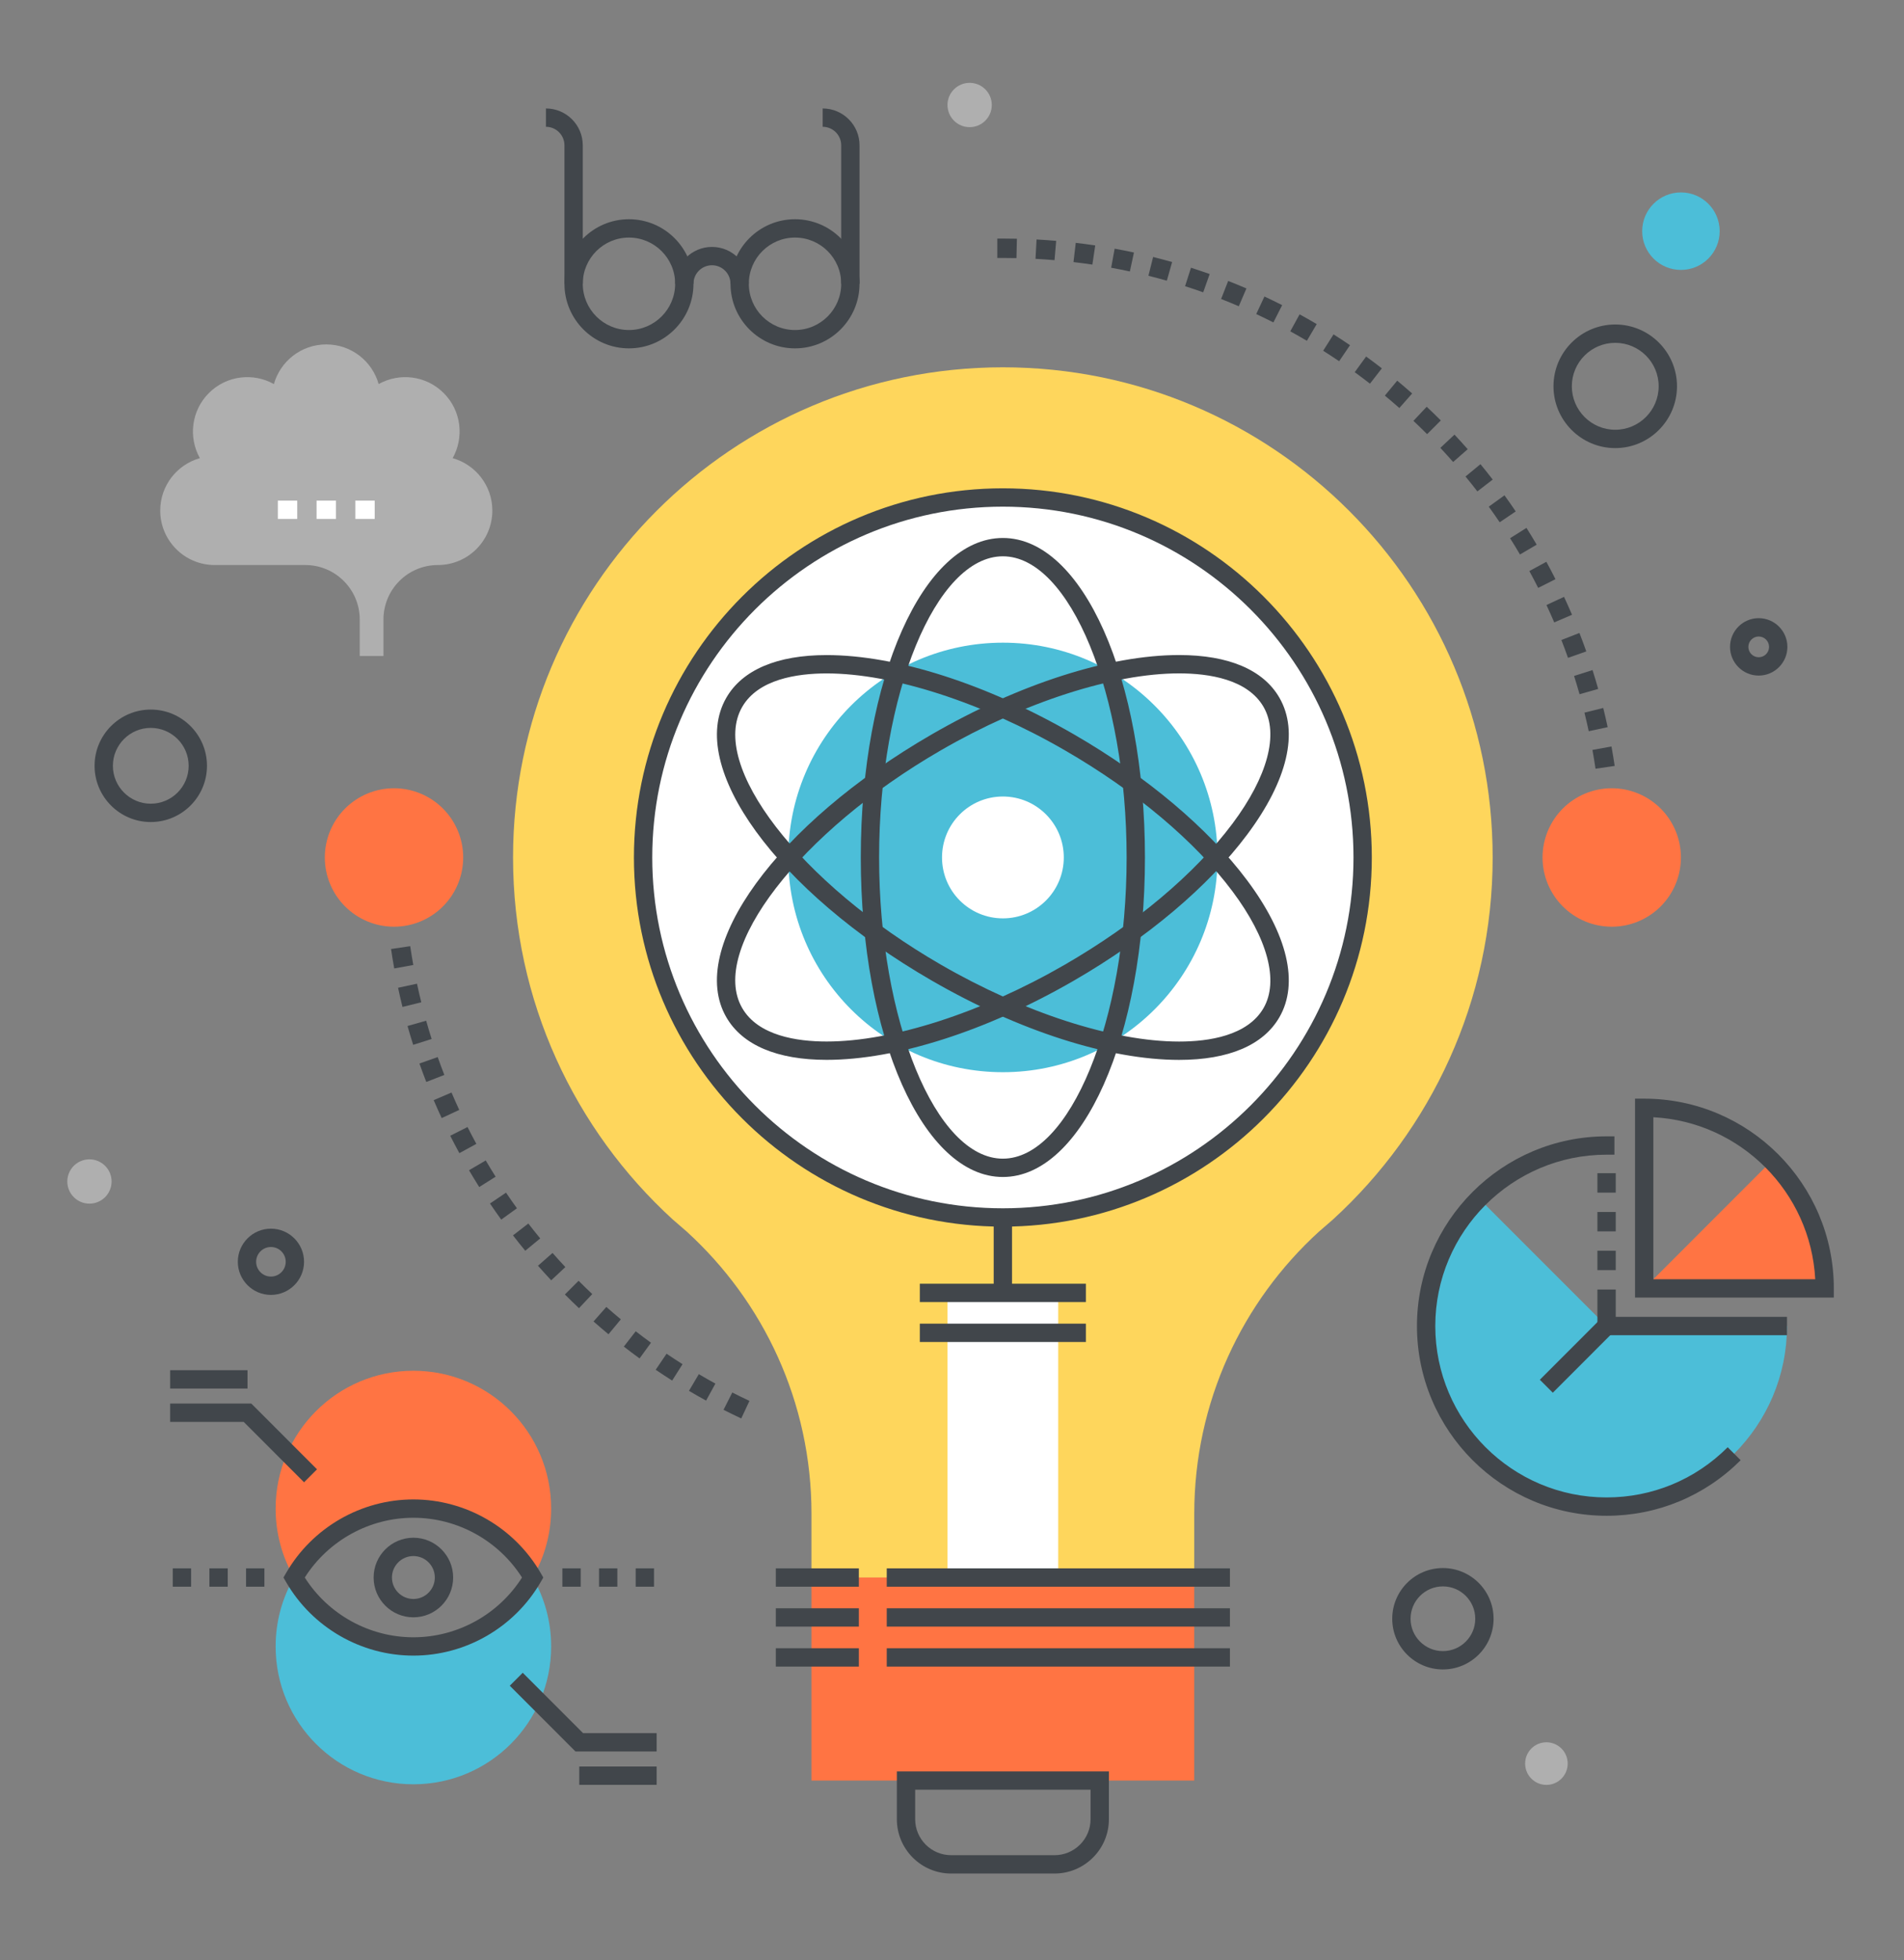 <svg xmlns="http://www.w3.org/2000/svg" xmlns:xlink="http://www.w3.org/1999/xlink" width="750" zoomAndPan="magnify" viewBox="0 0 562.5 579" height="772" preserveAspectRatio="xMidYMid meet" version="1.0"><rect x="0" y="0" width="562.5" height="579" fill="#808080" stroke="none"/><defs><clipPath id="90904a299a"><path d="M 264 523 L 328 523 L 328 553.594 L 264 553.594 Z M 264 523 " clip-rule="nonzero"/></clipPath><clipPath id="0529de7107"><path d="M 279 24.258 L 294 24.258 L 294 38 L 279 38 Z M 279 24.258 " clip-rule="nonzero"/></clipPath><clipPath id="0e813781a6"><path d="M 19.898 342 L 33 342 L 33 356 L 19.898 356 Z M 19.898 342 " clip-rule="nonzero"/></clipPath><clipPath id="c1226153ed"><path d="M 483 324 L 541.75 324 L 541.75 384 L 483 384 Z M 483 324 " clip-rule="nonzero"/></clipPath></defs><path fill="#41464b" d="M 471.367 227.062 C 471.09 225.203 470.785 223.348 470.453 221.508 L 476.082 220.484 C 476.426 222.391 476.742 224.301 477.027 226.227 Z M 469.359 215.98 C 468.965 214.141 468.543 212.312 468.094 210.492 L 473.645 209.113 C 474.113 210.992 474.547 212.879 474.953 214.781 Z M 466.648 205.051 C 466.137 203.242 465.598 201.441 465.027 199.652 L 470.484 197.922 C 471.07 199.766 471.629 201.621 472.152 203.492 Z M 463.238 194.312 C 462.613 192.543 461.965 190.781 461.281 189.035 L 466.613 186.957 C 467.316 188.758 467.992 190.578 468.637 192.406 Z M 459.164 183.836 C 458.426 182.113 457.664 180.402 456.875 178.707 L 462.062 176.293 C 462.879 178.043 463.664 179.809 464.426 181.586 Z M 454.426 173.648 C 453.582 171.977 452.711 170.316 451.816 168.672 L 456.84 165.934 C 457.766 167.629 458.664 169.344 459.535 171.07 Z M 449.047 163.777 C 448.098 162.16 447.125 160.559 446.125 158.977 L 450.965 155.922 C 451.996 157.559 453.004 159.211 453.984 160.883 Z M 443.051 154.266 C 442.004 152.711 440.926 151.176 439.828 149.652 L 444.469 146.301 C 445.602 147.867 446.711 149.453 447.793 151.059 Z M 436.461 145.145 C 435.316 143.66 434.145 142.195 432.953 140.75 L 437.371 137.105 C 438.602 138.602 439.809 140.113 440.992 141.648 Z M 429.301 136.457 C 428.062 135.051 426.805 133.656 425.523 132.289 L 429.699 128.375 C 431.027 129.789 432.328 131.227 433.605 132.68 Z M 421.609 128.234 C 420.285 126.906 418.938 125.598 417.57 124.309 L 421.492 120.141 C 422.902 121.469 424.297 122.82 425.664 124.191 Z M 413.41 120.516 C 412 119.273 410.574 118.051 409.129 116.852 L 412.777 112.441 C 414.27 113.68 415.742 114.941 417.195 116.223 Z M 404.73 113.324 C 403.25 112.172 401.746 111.043 400.227 109.938 L 403.594 105.305 C 405.16 106.445 406.711 107.609 408.242 108.801 Z M 395.617 106.695 C 394.062 105.637 392.492 104.609 390.902 103.602 L 393.969 98.766 C 395.609 99.801 397.23 100.867 398.836 101.961 Z M 386.094 100.656 C 384.477 99.703 382.84 98.773 381.191 97.867 L 383.941 92.848 C 385.645 93.777 387.332 94.738 389 95.727 Z M 376.199 95.234 C 374.523 94.387 372.832 93.562 371.129 92.766 L 373.555 87.578 C 375.316 88.402 377.059 89.254 378.789 90.129 Z M 365.977 90.457 C 364.25 89.715 362.512 89 360.754 88.312 L 362.84 82.984 C 364.652 83.691 366.449 84.43 368.234 85.195 Z M 355.461 86.34 C 353.691 85.711 351.906 85.109 350.109 84.535 L 351.852 79.078 C 353.707 79.672 355.547 80.293 357.379 80.941 Z M 344.719 82.91 C 342.922 82.398 341.105 81.914 339.277 81.457 L 340.668 75.902 C 342.551 76.375 344.422 76.875 346.281 77.402 Z M 333.797 80.184 C 331.965 79.785 330.125 79.418 328.273 79.082 L 329.301 73.449 C 331.211 73.797 333.113 74.18 335.004 74.586 Z M 322.719 78.156 C 320.871 77.879 319.012 77.633 317.141 77.414 L 317.809 71.727 C 319.738 71.953 321.656 72.211 323.566 72.496 Z M 311.539 76.844 C 309.672 76.684 307.801 76.555 305.922 76.453 L 306.23 70.734 C 308.172 70.84 310.102 70.977 312.027 71.141 Z M 300.293 76.238 C 298.957 76.207 297.613 76.195 296.27 76.195 L 294.633 76.195 L 294.633 70.469 L 296.27 70.469 C 297.656 70.469 299.039 70.484 300.422 70.516 Z M 300.293 76.238 " fill-opacity="1" fill-rule="nonzero"/><path fill="#41464b" d="M 218.988 418.969 C 217.227 418.145 215.484 417.293 213.754 416.414 L 216.34 411.305 C 218.016 412.156 219.703 412.98 221.414 413.781 Z M 208.598 413.699 C 206.895 412.766 205.211 411.805 203.539 410.816 L 206.449 405.887 C 208.066 406.84 209.699 407.77 211.352 408.676 Z M 198.574 407.781 C 196.938 406.738 195.316 405.676 193.711 404.586 L 196.926 399.848 C 198.48 400.902 200.051 401.934 201.641 402.941 Z M 188.949 401.238 C 187.379 400.098 185.832 398.93 184.301 397.742 L 187.812 393.219 C 189.293 394.371 190.793 395.5 192.316 396.605 Z M 179.766 394.102 C 178.273 392.863 176.797 391.602 175.348 390.32 L 179.137 386.027 C 180.539 387.273 181.969 388.492 183.414 389.691 Z M 171.051 386.398 C 169.641 385.07 168.25 383.723 166.883 382.348 L 170.934 378.305 C 172.262 379.633 173.605 380.945 174.973 382.227 Z M 162.844 378.168 C 161.52 376.754 160.219 375.316 158.938 373.863 L 163.238 370.086 C 164.48 371.492 165.738 372.883 167.02 374.254 Z M 155.176 369.434 C 153.945 367.941 152.738 366.426 151.555 364.895 L 156.086 361.391 C 157.23 362.879 158.402 364.344 159.594 365.793 Z M 148.078 360.238 C 146.945 358.672 145.836 357.082 144.754 355.48 L 149.496 352.273 C 150.543 353.828 151.621 355.367 152.719 356.887 Z M 141.578 350.617 C 140.547 348.98 139.543 347.328 138.562 345.656 L 143.5 342.762 C 144.449 344.379 145.422 345.977 146.422 347.562 Z M 135.707 340.605 C 134.781 338.91 133.883 337.195 133.012 335.469 L 138.121 332.891 C 138.969 334.566 139.836 336.223 140.73 337.867 Z M 130.484 330.246 C 129.672 328.496 128.883 326.73 128.125 324.949 L 133.391 322.699 C 134.125 324.426 134.887 326.137 135.676 327.832 Z M 125.938 319.582 C 125.234 317.777 124.559 315.957 123.914 314.129 L 129.309 312.227 C 129.938 313.996 130.59 315.758 131.27 317.504 Z M 122.066 308.613 C 121.477 306.773 120.922 304.914 120.395 303.047 L 125.902 301.488 C 126.414 303.301 126.953 305.098 127.52 306.883 Z M 118.906 297.422 C 118.441 295.543 118.004 293.656 117.598 291.758 L 123.191 290.555 C 123.586 292.395 124.012 294.227 124.461 296.043 Z M 116.469 286.051 C 116.125 284.148 115.809 282.234 115.527 280.312 L 121.188 279.473 C 121.465 281.332 121.766 283.188 122.102 285.027 Z M 116.469 286.051 " fill-opacity="1" fill-rule="nonzero"/><path fill="#ff7443" d="M 496.598 253.273 C 496.598 253.945 496.562 254.613 496.496 255.277 C 496.434 255.945 496.332 256.605 496.203 257.266 C 496.074 257.922 495.91 258.57 495.715 259.211 C 495.52 259.852 495.297 260.48 495.039 261.102 C 494.785 261.719 494.496 262.324 494.184 262.914 C 493.867 263.504 493.523 264.078 493.152 264.637 C 492.777 265.191 492.379 265.73 491.957 266.246 C 491.531 266.766 491.082 267.262 490.609 267.734 C 490.137 268.207 489.641 268.656 489.121 269.082 C 488.605 269.508 488.066 269.906 487.512 270.277 C 486.953 270.648 486.383 270.992 485.789 271.309 C 485.199 271.625 484.598 271.91 483.977 272.168 C 483.359 272.422 482.73 272.648 482.09 272.844 C 481.449 273.035 480.801 273.199 480.145 273.332 C 479.488 273.461 478.824 273.559 478.16 273.625 C 477.492 273.691 476.824 273.723 476.156 273.723 C 475.484 273.723 474.816 273.691 474.152 273.625 C 473.484 273.559 472.824 273.461 472.168 273.332 C 471.512 273.199 470.863 273.035 470.223 272.844 C 469.582 272.648 468.953 272.422 468.332 272.168 C 467.715 271.91 467.109 271.625 466.52 271.309 C 465.93 270.992 465.355 270.648 464.801 270.277 C 464.242 269.906 463.707 269.508 463.188 269.082 C 462.672 268.656 462.176 268.207 461.703 267.734 C 461.227 267.262 460.777 266.766 460.355 266.246 C 459.93 265.73 459.531 265.191 459.16 264.637 C 458.789 264.078 458.445 263.504 458.129 262.914 C 457.812 262.324 457.527 261.719 457.27 261.102 C 457.016 260.48 456.789 259.852 456.594 259.211 C 456.402 258.57 456.238 257.922 456.105 257.266 C 455.977 256.605 455.879 255.945 455.812 255.277 C 455.746 254.613 455.715 253.945 455.715 253.273 C 455.715 252.605 455.746 251.938 455.812 251.27 C 455.879 250.602 455.977 249.941 456.105 249.285 C 456.238 248.629 456.402 247.98 456.594 247.34 C 456.789 246.699 457.016 246.066 457.27 245.449 C 457.527 244.832 457.812 244.227 458.129 243.637 C 458.445 243.043 458.789 242.469 459.16 241.914 C 459.531 241.355 459.93 240.82 460.355 240.301 C 460.777 239.785 461.227 239.289 461.703 238.816 C 462.176 238.34 462.672 237.891 463.188 237.469 C 463.707 237.043 464.242 236.645 464.801 236.273 C 465.355 235.898 465.93 235.555 466.52 235.238 C 467.109 234.926 467.715 234.637 468.332 234.383 C 468.953 234.125 469.582 233.898 470.223 233.707 C 470.863 233.512 471.512 233.348 472.168 233.219 C 472.824 233.086 473.484 232.988 474.152 232.926 C 474.816 232.859 475.484 232.824 476.156 232.824 C 476.824 232.824 477.492 232.859 478.16 232.926 C 478.824 232.988 479.488 233.086 480.145 233.219 C 480.801 233.348 481.449 233.512 482.09 233.707 C 482.73 233.898 483.359 234.125 483.977 234.383 C 484.598 234.637 485.199 234.926 485.789 235.238 C 486.383 235.555 486.953 235.898 487.512 236.273 C 488.066 236.645 488.605 237.043 489.121 237.469 C 489.641 237.891 490.137 238.34 490.609 238.816 C 491.082 239.289 491.531 239.785 491.957 240.301 C 492.379 240.82 492.777 241.355 493.152 241.914 C 493.523 242.469 493.867 243.043 494.184 243.637 C 494.496 244.227 494.785 244.832 495.039 245.449 C 495.297 246.066 495.52 246.699 495.715 247.34 C 495.91 247.98 496.074 248.629 496.203 249.285 C 496.332 249.941 496.434 250.602 496.496 251.27 C 496.562 251.938 496.598 252.605 496.598 253.273 Z M 496.598 253.273 " fill-opacity="1" fill-rule="nonzero"/><path fill="#ff7443" d="M 136.84 253.273 C 136.84 253.945 136.809 254.613 136.742 255.277 C 136.676 255.945 136.578 256.605 136.449 257.266 C 136.316 257.922 136.156 258.57 135.961 259.211 C 135.766 259.852 135.539 260.48 135.285 261.102 C 135.027 261.719 134.742 262.324 134.426 262.914 C 134.109 263.504 133.766 264.078 133.395 264.637 C 133.023 265.191 132.625 265.73 132.199 266.246 C 131.777 266.766 131.328 267.262 130.852 267.734 C 130.379 268.207 129.883 268.656 129.367 269.082 C 128.852 269.508 128.312 269.906 127.758 270.277 C 127.199 270.648 126.625 270.992 126.035 271.309 C 125.445 271.625 124.84 271.91 124.223 272.168 C 123.605 272.422 122.973 272.648 122.332 272.844 C 121.691 273.035 121.043 273.199 120.387 273.332 C 119.73 273.461 119.07 273.559 118.402 273.625 C 117.738 273.691 117.07 273.723 116.398 273.723 C 115.73 273.723 115.062 273.691 114.395 273.625 C 113.73 273.559 113.07 273.461 112.41 273.332 C 111.754 273.199 111.105 273.035 110.465 272.844 C 109.824 272.648 109.195 272.422 108.578 272.168 C 107.961 271.91 107.355 271.625 106.766 271.309 C 106.172 270.992 105.602 270.648 105.043 270.277 C 104.488 269.906 103.949 269.508 103.434 269.082 C 102.914 268.656 102.418 268.207 101.945 267.734 C 101.473 267.262 101.023 266.766 100.598 266.246 C 100.176 265.73 99.777 265.191 99.402 264.637 C 99.031 264.078 98.688 263.504 98.371 262.914 C 98.059 262.324 97.77 261.719 97.516 261.102 C 97.258 260.48 97.035 259.852 96.84 259.211 C 96.645 258.57 96.484 257.922 96.352 257.266 C 96.223 256.605 96.125 255.945 96.059 255.277 C 95.992 254.613 95.961 253.945 95.961 253.273 C 95.961 252.605 95.992 251.938 96.059 251.27 C 96.125 250.602 96.223 249.941 96.352 249.285 C 96.484 248.629 96.645 247.98 96.84 247.34 C 97.035 246.699 97.258 246.066 97.516 245.449 C 97.77 244.832 98.059 244.227 98.371 243.637 C 98.688 243.043 99.031 242.469 99.402 241.914 C 99.777 241.355 100.176 240.82 100.598 240.301 C 101.023 239.785 101.473 239.289 101.945 238.816 C 102.418 238.34 102.914 237.891 103.434 237.469 C 103.949 237.043 104.488 236.645 105.043 236.273 C 105.602 235.898 106.172 235.555 106.766 235.238 C 107.355 234.926 107.961 234.637 108.578 234.383 C 109.195 234.125 109.824 233.898 110.465 233.707 C 111.105 233.512 111.754 233.348 112.41 233.219 C 113.07 233.086 113.73 232.988 114.395 232.926 C 115.062 232.859 115.73 232.824 116.398 232.824 C 117.07 232.824 117.738 232.859 118.402 232.926 C 119.07 232.988 119.73 233.086 120.387 233.219 C 121.043 233.348 121.691 233.512 122.332 233.707 C 122.973 233.898 123.605 234.125 124.223 234.383 C 124.84 234.637 125.445 234.926 126.035 235.238 C 126.625 235.555 127.199 235.898 127.758 236.273 C 128.312 236.645 128.852 237.043 129.367 237.469 C 129.883 237.891 130.379 238.34 130.852 238.816 C 131.328 239.289 131.777 239.785 132.199 240.301 C 132.625 240.82 133.023 241.355 133.395 241.914 C 133.766 242.469 134.109 243.043 134.426 243.637 C 134.742 244.227 135.027 244.832 135.285 245.449 C 135.539 246.066 135.766 246.699 135.961 247.34 C 136.156 247.98 136.316 248.629 136.449 249.285 C 136.578 249.941 136.676 250.602 136.742 251.27 C 136.809 251.938 136.84 252.605 136.84 253.273 Z M 136.84 253.273 " fill-opacity="1" fill-rule="nonzero"/><path fill="#fed65c" d="M 296.285 108.492 C 216.359 108.512 151.57 173.324 151.57 253.273 C 151.57 295.645 169.785 333.738 198.754 360.203 C 200.129 361.398 201.52 362.594 202.902 363.793 C 225.527 384.426 239.738 414.094 239.738 447.121 L 239.738 465.953 L 352.82 465.953 L 352.82 447.121 C 352.82 414.094 367.027 384.426 389.652 363.793 C 391.039 362.594 392.414 361.398 393.793 360.203 C 422.754 333.738 440.977 295.645 440.977 253.273 C 440.977 173.324 376.203 108.512 296.285 108.492 Z M 296.285 108.492 " fill-opacity="1" fill-rule="nonzero"/><path fill="#ffffff" d="M 279.922 381.887 L 312.625 381.887 L 312.625 465.953 L 279.922 465.953 Z M 279.922 381.887 " fill-opacity="1" fill-rule="nonzero"/><path fill="#41464b" d="M 271.742 379.176 L 320.801 379.176 L 320.801 384.594 L 271.742 384.594 Z M 271.742 379.176 " fill-opacity="1" fill-rule="nonzero"/><path fill="#41464b" d="M 271.742 390.969 L 320.801 390.969 L 320.801 396.387 L 271.742 396.387 Z M 271.742 390.969 " fill-opacity="1" fill-rule="nonzero"/><path fill="#ffffff" d="M 296.301 359.574 C 237.461 359.574 189.992 312.055 189.992 253.285 C 189.992 194.512 237.461 146.945 296.301 146.945 C 354.938 146.945 402.59 194.512 402.59 253.285 C 402.59 312.055 354.938 359.574 296.301 359.574 Z M 296.301 359.574 " fill-opacity="1" fill-rule="nonzero"/><path fill="#4cbed8" d="M 296.297 316.695 C 261.199 316.695 232.879 288.344 232.879 253.277 C 232.879 218.211 261.199 189.828 296.297 189.828 C 331.27 189.828 359.695 218.211 359.695 253.277 C 359.695 288.34 331.27 316.695 296.297 316.695 Z M 296.297 316.695 " fill-opacity="1" fill-rule="nonzero"/><path fill="#ffffff" d="M 296.293 271.258 C 286.336 271.258 278.301 263.215 278.301 253.266 C 278.301 243.316 286.336 235.266 296.293 235.266 C 306.215 235.266 314.277 243.316 314.277 253.266 C 314.277 263.215 306.215 271.258 296.293 271.258 Z M 296.293 271.258 " fill-opacity="1" fill-rule="nonzero"/><path fill="#41464b" d="M 296.273 362.312 C 236.172 362.312 187.281 313.398 187.281 253.273 C 187.281 193.152 236.176 144.234 296.273 144.234 C 356.379 144.234 405.273 193.148 405.273 253.273 C 405.273 313.398 356.379 362.312 296.273 362.312 Z M 296.273 149.652 C 239.16 149.652 192.695 196.137 192.695 253.273 C 192.695 310.41 239.16 356.895 296.273 356.895 C 353.395 356.895 399.863 310.41 399.863 253.273 C 399.863 196.137 353.395 149.652 296.273 149.652 Z M 296.273 149.652 " fill-opacity="1" fill-rule="nonzero"/><path fill="#41464b" d="M 293.566 359.574 L 298.98 359.574 L 298.98 381.887 L 293.566 381.887 Z M 293.566 359.574 " fill-opacity="1" fill-rule="nonzero"/><path fill="#41464b" d="M 296.273 347.648 C 272.738 347.648 254.301 306.195 254.301 253.273 C 254.301 200.355 272.738 158.902 296.273 158.902 C 319.816 158.902 338.254 200.355 338.254 253.273 C 338.254 306.195 319.816 347.648 296.273 347.648 Z M 296.273 164.316 C 276.457 164.316 259.715 205.055 259.715 253.273 C 259.715 301.496 276.457 342.234 296.273 342.234 C 316.094 342.234 332.84 301.496 332.84 253.273 C 332.84 205.055 316.094 164.316 296.273 164.316 Z M 296.273 164.316 " fill-opacity="1" fill-rule="nonzero"/><path fill="#41464b" d="M 244.211 313.051 C 244.211 313.051 244.211 313.051 244.207 313.051 C 229.578 313.051 219.332 308.695 214.574 300.457 C 202.812 280.062 229.48 243.363 275.289 216.906 C 301.059 202.016 327.688 193.48 348.344 193.48 C 362.969 193.48 373.215 197.836 377.973 206.078 C 383.789 216.16 380.402 230.527 368.434 246.535 C 356.938 261.914 338.766 277.219 317.27 289.641 C 291.504 304.52 264.875 313.051 244.211 313.051 Z M 348.344 198.898 C 328.898 198.898 302.602 207.383 277.996 221.598 C 236.254 245.703 209.363 280.578 219.266 297.746 C 223.98 305.918 235.434 307.633 244.211 307.633 C 244.211 307.633 244.211 307.633 244.215 307.633 C 263.664 307.633 289.961 299.152 314.562 284.949 C 335.438 272.887 353.031 258.094 364.098 243.293 C 374.535 229.332 377.883 216.754 373.285 208.789 C 368.562 200.613 357.117 198.898 348.344 198.898 Z M 348.344 198.898 " fill-opacity="1" fill-rule="nonzero"/><path fill="#41464b" d="M 348.355 313.062 C 348.352 313.062 348.352 313.062 348.352 313.062 C 327.691 313.062 301.059 304.527 275.289 289.645 C 229.48 263.184 202.816 226.48 214.578 206.094 C 219.336 197.848 229.582 193.492 244.215 193.492 C 264.875 193.492 291.504 202.027 317.266 216.906 C 338.762 229.324 356.934 244.633 368.43 260.008 C 380.398 276.02 383.789 290.391 377.969 300.469 C 373.215 308.707 362.973 313.062 348.355 313.062 Z M 244.215 198.91 C 235.438 198.91 223.988 200.625 219.27 208.801 C 209.363 225.969 236.258 260.84 277.996 284.953 C 302.602 299.164 328.902 307.645 348.352 307.645 L 348.355 307.645 C 357.125 307.645 368.566 305.93 373.285 297.762 C 377.883 289.789 374.535 277.215 364.094 263.254 C 353.027 248.449 335.434 233.656 314.559 221.598 C 289.961 207.391 263.664 198.91 244.215 198.91 Z M 244.215 198.91 " fill-opacity="1" fill-rule="nonzero"/><path fill="#ff7443" d="M 239.738 465.953 L 352.82 465.953 L 352.82 525.922 L 239.738 525.922 Z M 239.738 465.953 " fill-opacity="1" fill-rule="nonzero"/><path fill="#41464b" d="M 261.973 463.246 L 363.359 463.246 L 363.359 468.664 L 261.973 468.664 Z M 261.973 463.246 " fill-opacity="1" fill-rule="nonzero"/><path fill="#41464b" d="M 261.973 475.035 L 363.359 475.035 L 363.359 480.453 L 261.973 480.453 Z M 261.973 475.035 " fill-opacity="1" fill-rule="nonzero"/><path fill="#41464b" d="M 261.973 486.84 L 363.359 486.84 L 363.359 492.258 L 261.973 492.258 Z M 261.973 486.84 " fill-opacity="1" fill-rule="nonzero"/><path fill="#41464b" d="M 229.199 463.246 L 253.73 463.246 L 253.73 468.664 L 229.199 468.664 Z M 229.199 463.246 " fill-opacity="1" fill-rule="nonzero"/><path fill="#41464b" d="M 229.199 475.035 L 253.73 475.035 L 253.73 480.453 L 229.199 480.453 Z M 229.199 475.035 " fill-opacity="1" fill-rule="nonzero"/><path fill="#41464b" d="M 229.199 486.84 L 253.73 486.84 L 253.73 492.258 L 229.199 492.258 Z M 229.199 486.84 " fill-opacity="1" fill-rule="nonzero"/><g clip-path="url(#90904a299a)"><path fill="#41464b" d="M 311.531 553.387 L 281.016 553.387 C 276.734 553.387 272.699 551.715 269.656 548.68 C 266.621 545.625 264.957 541.594 264.957 537.316 L 264.957 523.215 L 327.602 523.215 L 327.602 537.316 C 327.602 541.609 325.934 545.641 322.898 548.676 C 319.84 551.715 315.809 553.387 311.531 553.387 Z M 270.367 528.629 L 270.367 537.316 C 270.367 540.156 271.477 542.828 273.484 544.855 C 275.5 546.859 278.176 547.969 281.016 547.969 L 311.531 547.969 C 314.367 547.969 317.047 546.859 319.074 544.844 C 321.078 542.836 322.188 540.16 322.188 537.316 L 322.188 528.629 Z M 270.367 528.629 " fill-opacity="1" fill-rule="nonzero"/></g><path fill="#41464b" d="M 426.281 493.105 C 418.023 493.105 411.309 486.387 411.309 478.133 C 411.309 469.875 418.023 463.156 426.281 463.156 C 434.535 463.156 441.25 469.875 441.25 478.133 C 441.25 486.387 434.535 493.105 426.281 493.105 Z M 426.281 468.574 C 421.012 468.574 416.723 472.859 416.723 478.133 C 416.723 483.402 421.012 487.688 426.281 487.688 C 431.551 487.688 435.836 483.402 435.836 478.133 C 435.836 472.859 431.551 468.574 426.281 468.574 Z M 426.281 468.574 " fill-opacity="1" fill-rule="nonzero"/><path fill="#41464b" d="M 44.539 242.805 C 35.387 242.805 27.938 235.355 27.938 226.195 C 27.938 217.039 35.383 209.586 44.539 209.586 C 53.699 209.586 61.148 217.039 61.148 226.195 C 61.152 235.355 53.699 242.805 44.539 242.805 Z M 44.539 215 C 38.371 215 33.352 220.023 33.352 226.195 C 33.352 232.367 38.371 237.391 44.539 237.391 C 50.715 237.391 55.738 232.367 55.738 226.195 C 55.738 220.023 50.715 215 44.539 215 Z M 44.539 215 " fill-opacity="1" fill-rule="nonzero"/><path fill="#41464b" d="M 477.188 132.355 C 467.133 132.355 458.949 124.16 458.949 114.09 C 458.949 104.031 467.133 95.844 477.188 95.844 C 487.25 95.844 495.438 104.031 495.438 114.09 C 495.438 124.16 487.246 132.355 477.188 132.355 Z M 477.188 101.262 C 470.117 101.262 464.367 107.016 464.367 114.09 C 464.367 121.172 470.117 126.938 477.188 126.938 C 484.262 126.938 490.02 121.172 490.02 114.09 C 490.02 107.016 484.262 101.262 477.188 101.262 Z M 477.188 101.262 " fill-opacity="1" fill-rule="nonzero"/><path fill="#4cbed8" d="M 508.043 68.281 C 508.043 74.617 502.922 79.727 496.602 79.727 C 490.273 79.727 485.152 74.617 485.152 68.281 C 485.152 61.965 490.273 56.832 496.602 56.832 C 502.922 56.832 508.043 61.965 508.043 68.281 Z M 508.043 68.281 " fill-opacity="1" fill-rule="nonzero"/><g clip-path="url(#0529de7107)"><path fill="#afafaf" d="M 293.004 31.016 C 293.004 34.625 290.078 37.559 286.461 37.559 C 282.848 37.559 279.918 34.625 279.918 31.016 C 279.918 27.395 282.848 24.469 286.461 24.469 C 290.078 24.469 293.004 27.395 293.004 31.016 Z M 293.004 31.016 " fill-opacity="1" fill-rule="nonzero"/></g><path fill="#afafaf" d="M 463.145 520.91 C 463.145 524.375 460.332 527.203 456.859 527.203 C 453.383 527.203 450.57 524.375 450.57 520.91 C 450.57 517.43 453.383 514.621 456.859 514.621 C 460.332 514.621 463.145 517.43 463.145 520.91 Z M 463.145 520.91 " fill-opacity="1" fill-rule="nonzero"/><g clip-path="url(#0e813781a6)"><path fill="#afafaf" d="M 32.965 348.977 C 32.965 349.406 32.922 349.832 32.84 350.254 C 32.754 350.676 32.633 351.086 32.469 351.48 C 32.305 351.879 32.102 352.258 31.863 352.613 C 31.625 352.973 31.352 353.301 31.051 353.605 C 30.746 353.91 30.414 354.18 30.059 354.418 C 29.699 354.656 29.324 354.859 28.926 355.023 C 28.531 355.188 28.121 355.312 27.699 355.395 C 27.277 355.48 26.855 355.523 26.426 355.523 C 25.996 355.523 25.57 355.48 25.148 355.395 C 24.727 355.312 24.316 355.188 23.922 355.023 C 23.523 354.859 23.148 354.656 22.789 354.418 C 22.434 354.18 22.102 353.91 21.801 353.605 C 21.496 353.301 21.223 352.973 20.984 352.613 C 20.746 352.258 20.547 351.879 20.383 351.48 C 20.215 351.086 20.094 350.676 20.008 350.254 C 19.926 349.832 19.883 349.406 19.883 348.977 C 19.883 348.547 19.926 348.121 20.008 347.703 C 20.094 347.281 20.215 346.871 20.383 346.473 C 20.547 346.078 20.746 345.699 20.984 345.344 C 21.223 344.984 21.496 344.656 21.801 344.352 C 22.102 344.047 22.434 343.777 22.789 343.539 C 23.148 343.297 23.523 343.098 23.922 342.934 C 24.316 342.77 24.727 342.645 25.148 342.559 C 25.57 342.477 25.996 342.434 26.426 342.434 C 26.855 342.434 27.277 342.477 27.699 342.559 C 28.121 342.645 28.531 342.77 28.926 342.934 C 29.324 343.098 29.699 343.297 30.059 343.539 C 30.414 343.777 30.746 344.047 31.051 344.352 C 31.352 344.656 31.625 344.984 31.863 345.344 C 32.102 345.699 32.305 346.078 32.469 346.473 C 32.633 346.871 32.754 347.281 32.84 347.703 C 32.922 348.121 32.965 348.547 32.965 348.977 Z M 32.965 348.977 " fill-opacity="1" fill-rule="nonzero"/></g><path fill="#41464b" d="M 519.574 199.547 C 514.902 199.547 511.105 195.746 511.105 191.074 C 511.105 186.395 514.902 182.586 519.574 182.586 C 524.246 182.586 528.051 186.395 528.051 191.074 C 528.051 195.746 524.246 199.547 519.574 199.547 Z M 519.574 188.004 C 517.891 188.004 516.52 189.383 516.52 191.074 C 516.52 192.758 517.891 194.129 519.574 194.129 C 521.262 194.129 522.637 192.762 522.637 191.074 C 522.633 189.383 521.262 188.004 519.574 188.004 Z M 519.574 188.004 " fill-opacity="1" fill-rule="nonzero"/><path fill="#41464b" d="M 80.043 382.477 C 74.648 382.477 70.258 378.086 70.258 372.695 C 70.258 367.301 74.648 362.91 80.043 362.91 C 85.438 362.91 89.824 367.301 89.824 372.695 C 89.824 378.086 85.438 382.477 80.043 382.477 Z M 80.043 368.328 C 77.633 368.328 75.672 370.285 75.672 372.695 C 75.672 375.102 77.633 377.062 80.043 377.062 C 82.453 377.062 84.41 375.105 84.41 372.695 C 84.41 370.285 82.453 368.328 80.043 368.328 Z M 80.043 368.328 " fill-opacity="1" fill-rule="nonzero"/><path fill="#4cbed8" d="M 527.934 391.672 C 527.934 421.121 504.066 445.008 474.633 445.008 C 445.188 445.008 421.316 421.121 421.316 391.672 C 421.316 376.945 427.293 363.605 436.934 353.973 L 474.633 391.672 Z M 527.934 391.672 " fill-opacity="1" fill-rule="nonzero"/><path fill="#ff7443" d="M 485.746 380.555 L 539.059 380.555 C 539.059 365.824 533.09 352.492 523.445 342.84 Z M 485.746 380.555 " fill-opacity="1" fill-rule="nonzero"/><g clip-path="url(#c1226153ed)"><path fill="#41464b" d="M 541.766 383.262 L 483.039 383.262 L 483.039 324.512 L 485.746 324.512 C 516.633 324.512 541.766 349.652 541.766 380.551 Z M 488.453 377.848 L 536.277 377.848 C 534.914 352.078 514.207 331.367 488.453 330 Z M 488.453 377.848 " fill-opacity="1" fill-rule="nonzero"/></g><path fill="#41464b" d="M 474.633 447.715 C 443.742 447.715 418.613 422.574 418.613 391.672 C 418.613 360.777 443.742 335.641 474.633 335.641 L 476.949 335.641 L 476.949 341.059 L 474.633 341.059 C 446.73 341.059 424.027 363.766 424.027 391.672 C 424.027 419.59 446.73 442.297 474.633 442.297 C 488.141 442.297 500.852 437.031 510.414 427.469 L 514.242 431.301 C 503.652 441.887 489.586 447.715 474.633 447.715 Z M 474.633 447.715 " fill-opacity="1" fill-rule="nonzero"/><path fill="#41464b" d="M 527.934 394.379 L 471.926 394.379 L 471.926 380.883 L 477.34 380.883 L 477.34 388.961 L 527.934 388.961 Z M 527.934 394.379 " fill-opacity="1" fill-rule="nonzero"/><path fill="#41464b" d="M 472.688 389.75 L 476.52 393.582 L 458.746 411.367 L 454.918 407.535 Z M 472.688 389.75 " fill-opacity="1" fill-rule="nonzero"/><path fill="#41464b" d="M 471.926 369.422 L 477.34 369.422 L 477.34 375.16 L 471.926 375.16 Z M 471.926 369.422 " fill-opacity="1" fill-rule="nonzero"/><path fill="#41464b" d="M 471.926 357.984 L 477.34 357.984 L 477.34 363.707 L 471.926 363.707 Z M 471.926 357.984 " fill-opacity="1" fill-rule="nonzero"/><path fill="#41464b" d="M 471.926 346.531 L 477.34 346.531 L 477.34 352.266 L 471.926 352.266 Z M 471.926 346.531 " fill-opacity="1" fill-rule="nonzero"/><path fill="#41464b" d="M 166.145 463.246 L 171.559 463.246 L 171.559 468.664 L 166.145 468.664 Z M 166.145 463.246 " fill-opacity="1" fill-rule="nonzero"/><path fill="#41464b" d="M 176.973 463.246 L 182.387 463.246 L 182.387 468.664 L 176.973 468.664 Z M 176.973 463.246 " fill-opacity="1" fill-rule="nonzero"/><path fill="#41464b" d="M 187.801 463.246 L 193.215 463.246 L 193.215 468.664 L 187.801 468.664 Z M 187.801 463.246 " fill-opacity="1" fill-rule="nonzero"/><path fill="#41464b" d="M 51.039 463.246 L 56.453 463.246 L 56.453 468.664 L 51.039 468.664 Z M 51.039 463.246 " fill-opacity="1" fill-rule="nonzero"/><path fill="#41464b" d="M 61.867 463.246 L 67.281 463.246 L 67.281 468.664 L 61.867 468.664 Z M 61.867 463.246 " fill-opacity="1" fill-rule="nonzero"/><path fill="#41464b" d="M 72.695 463.246 L 78.113 463.246 L 78.113 468.664 L 72.695 468.664 Z M 72.695 463.246 " fill-opacity="1" fill-rule="nonzero"/><path fill="#4cbed8" d="M 157.383 465.953 C 160.848 471.941 162.828 478.898 162.828 486.312 C 162.828 508.797 144.602 527.027 122.129 527.027 C 99.656 527.027 81.43 508.797 81.43 486.312 C 81.43 478.895 83.41 471.941 86.875 465.953 C 93.91 478.125 107.074 486.312 122.129 486.312 C 137.188 486.312 150.344 478.125 157.383 465.953 Z M 157.383 465.953 " fill-opacity="1" fill-rule="nonzero"/><path fill="#ff7443" d="M 122.129 404.879 C 144.602 404.879 162.828 423.109 162.828 445.594 C 162.828 453.012 160.848 459.965 157.379 465.953 C 150.344 453.785 137.188 445.594 122.129 445.594 C 107.07 445.594 93.91 453.785 86.875 465.953 C 83.406 459.965 81.43 453.008 81.43 445.594 C 81.43 423.113 99.652 404.879 122.129 404.879 Z M 122.129 404.879 " fill-opacity="1" fill-rule="nonzero"/><path fill="#41464b" d="M 122.125 489.02 C 106.676 489.02 92.27 480.699 84.527 467.309 L 83.742 465.953 L 84.527 464.598 C 92.27 451.207 106.676 442.887 122.125 442.887 C 137.574 442.887 151.98 451.207 159.723 464.598 L 160.508 465.953 L 159.727 467.309 C 151.984 480.699 137.578 489.02 122.125 489.02 Z M 90.039 465.953 C 96.98 476.879 109.133 483.605 122.129 483.605 C 135.125 483.605 147.273 476.879 154.219 465.953 C 147.27 455.027 135.121 448.301 122.129 448.301 C 109.133 448.305 96.98 455.027 90.039 465.953 Z M 90.039 465.953 " fill-opacity="1" fill-rule="nonzero"/><path fill="#41464b" d="M 122.129 477.711 C 115.648 477.711 110.379 472.434 110.379 465.953 C 110.379 459.469 115.648 454.199 122.129 454.199 C 128.605 454.199 133.875 459.469 133.875 465.953 C 133.879 472.434 128.605 477.711 122.129 477.711 Z M 122.129 459.613 C 118.633 459.613 115.793 462.457 115.793 465.953 C 115.793 469.449 118.637 472.293 122.129 472.293 C 125.621 472.293 128.461 469.449 128.461 465.953 C 128.465 462.457 125.621 459.613 122.129 459.613 Z M 122.129 459.613 " fill-opacity="1" fill-rule="nonzero"/><path fill="#41464b" d="M 171.133 521.773 L 193.992 521.773 L 193.992 527.191 L 171.133 527.191 Z M 171.133 521.773 " fill-opacity="1" fill-rule="nonzero"/><path fill="#41464b" d="M 193.992 517.332 L 170.012 517.332 L 150.602 497.914 L 154.434 494.086 L 172.254 511.914 L 193.992 511.914 Z M 193.992 517.332 " fill-opacity="1" fill-rule="nonzero"/><path fill="#41464b" d="M 50.266 404.715 L 73.125 404.715 L 73.125 410.133 L 50.266 410.133 Z M 50.266 404.715 " fill-opacity="1" fill-rule="nonzero"/><path fill="#41464b" d="M 89.824 437.824 L 72.004 419.992 L 50.266 419.992 L 50.266 414.574 L 74.246 414.574 L 93.652 433.992 Z M 89.824 437.824 " fill-opacity="1" fill-rule="nonzero"/><path fill="#afafaf" d="M 133.73 135.324 C 137.16 129.199 136.297 121.305 131.086 116.105 C 125.867 110.883 117.996 110.016 111.867 113.441 C 109.957 106.68 103.766 101.73 96.395 101.73 C 89.02 101.73 82.824 106.68 80.918 113.441 C 74.793 110.016 66.914 110.883 61.699 116.105 C 56.504 121.305 55.617 129.199 59.047 135.324 C 52.293 137.234 47.336 143.438 47.336 150.797 C 47.336 159.684 54.543 166.895 63.426 166.895 L 90.188 166.895 C 99.07 166.895 106.277 174.098 106.277 182.988 L 106.277 193.773 L 113.285 193.773 L 113.285 182.988 C 113.285 174.098 120.477 166.895 129.359 166.895 C 133.809 166.895 137.828 165.086 140.738 162.18 C 143.656 159.266 145.453 155.238 145.453 150.797 C 145.449 143.438 140.492 137.234 133.73 135.324 Z M 133.73 135.324 " fill-opacity="1" fill-rule="nonzero"/><path fill="#ffffff" d="M 82.082 147.867 L 87.809 147.867 L 87.809 153.285 L 82.082 153.285 Z M 82.082 147.867 " fill-opacity="1" fill-rule="nonzero"/><path fill="#ffffff" d="M 93.531 147.867 L 99.258 147.867 L 99.258 153.285 L 93.531 153.285 Z M 93.531 147.867 " fill-opacity="1" fill-rule="nonzero"/><path fill="#ffffff" d="M 104.977 147.867 L 110.699 147.867 L 110.699 153.285 L 104.977 153.285 Z M 104.977 147.867 " fill-opacity="1" fill-rule="nonzero"/><path fill="#41464b" d="M 185.809 102.898 C 175.301 102.898 166.754 94.336 166.754 83.816 C 166.754 73.305 175.305 64.754 185.809 64.754 C 196.32 64.754 204.875 73.305 204.875 83.816 C 204.875 94.336 196.32 102.898 185.809 102.898 Z M 185.809 70.172 C 178.289 70.172 172.168 76.289 172.168 83.816 C 172.168 91.352 178.289 97.48 185.809 97.48 C 193.336 97.48 199.461 91.352 199.461 83.816 C 199.461 76.289 193.336 70.172 185.809 70.172 Z M 185.809 70.172 " fill-opacity="1" fill-rule="nonzero"/><path fill="#41464b" d="M 234.867 102.898 C 224.359 102.898 215.812 94.336 215.812 83.816 C 215.812 73.305 224.359 64.754 234.867 64.754 C 245.379 64.754 253.934 73.305 253.934 83.816 C 253.934 94.336 245.379 102.898 234.867 102.898 Z M 234.867 70.172 C 227.344 70.172 221.227 76.289 221.227 83.816 C 221.227 91.352 227.344 97.48 234.867 97.48 C 242.395 97.48 248.52 91.352 248.52 83.816 C 248.52 76.289 242.395 70.172 234.867 70.172 Z M 234.867 70.172 " fill-opacity="1" fill-rule="nonzero"/><path fill="#41464b" d="M 221.227 83.816 L 215.812 83.816 C 215.812 80.801 213.355 78.348 210.34 78.348 C 207.324 78.348 204.875 80.801 204.875 83.816 L 199.461 83.816 C 199.461 77.816 204.34 72.934 210.34 72.934 C 216.344 72.93 221.227 77.816 221.227 83.816 Z M 221.227 83.816 " fill-opacity="1" fill-rule="nonzero"/><path fill="#41464b" d="M 253.934 83.816 L 248.516 83.816 L 248.516 42.918 C 248.516 39.902 246.062 37.453 243.047 37.453 L 243.047 32.035 C 249.047 32.035 253.934 36.918 253.934 42.918 Z M 253.934 83.816 " fill-opacity="1" fill-rule="nonzero"/><path fill="#41464b" d="M 172.168 83.816 L 166.754 83.816 L 166.754 42.918 C 166.754 39.902 164.297 37.453 161.281 37.453 L 161.281 32.035 C 167.285 32.035 172.168 36.918 172.168 42.918 Z M 172.168 83.816 " fill-opacity="1" fill-rule="nonzero"/></svg>